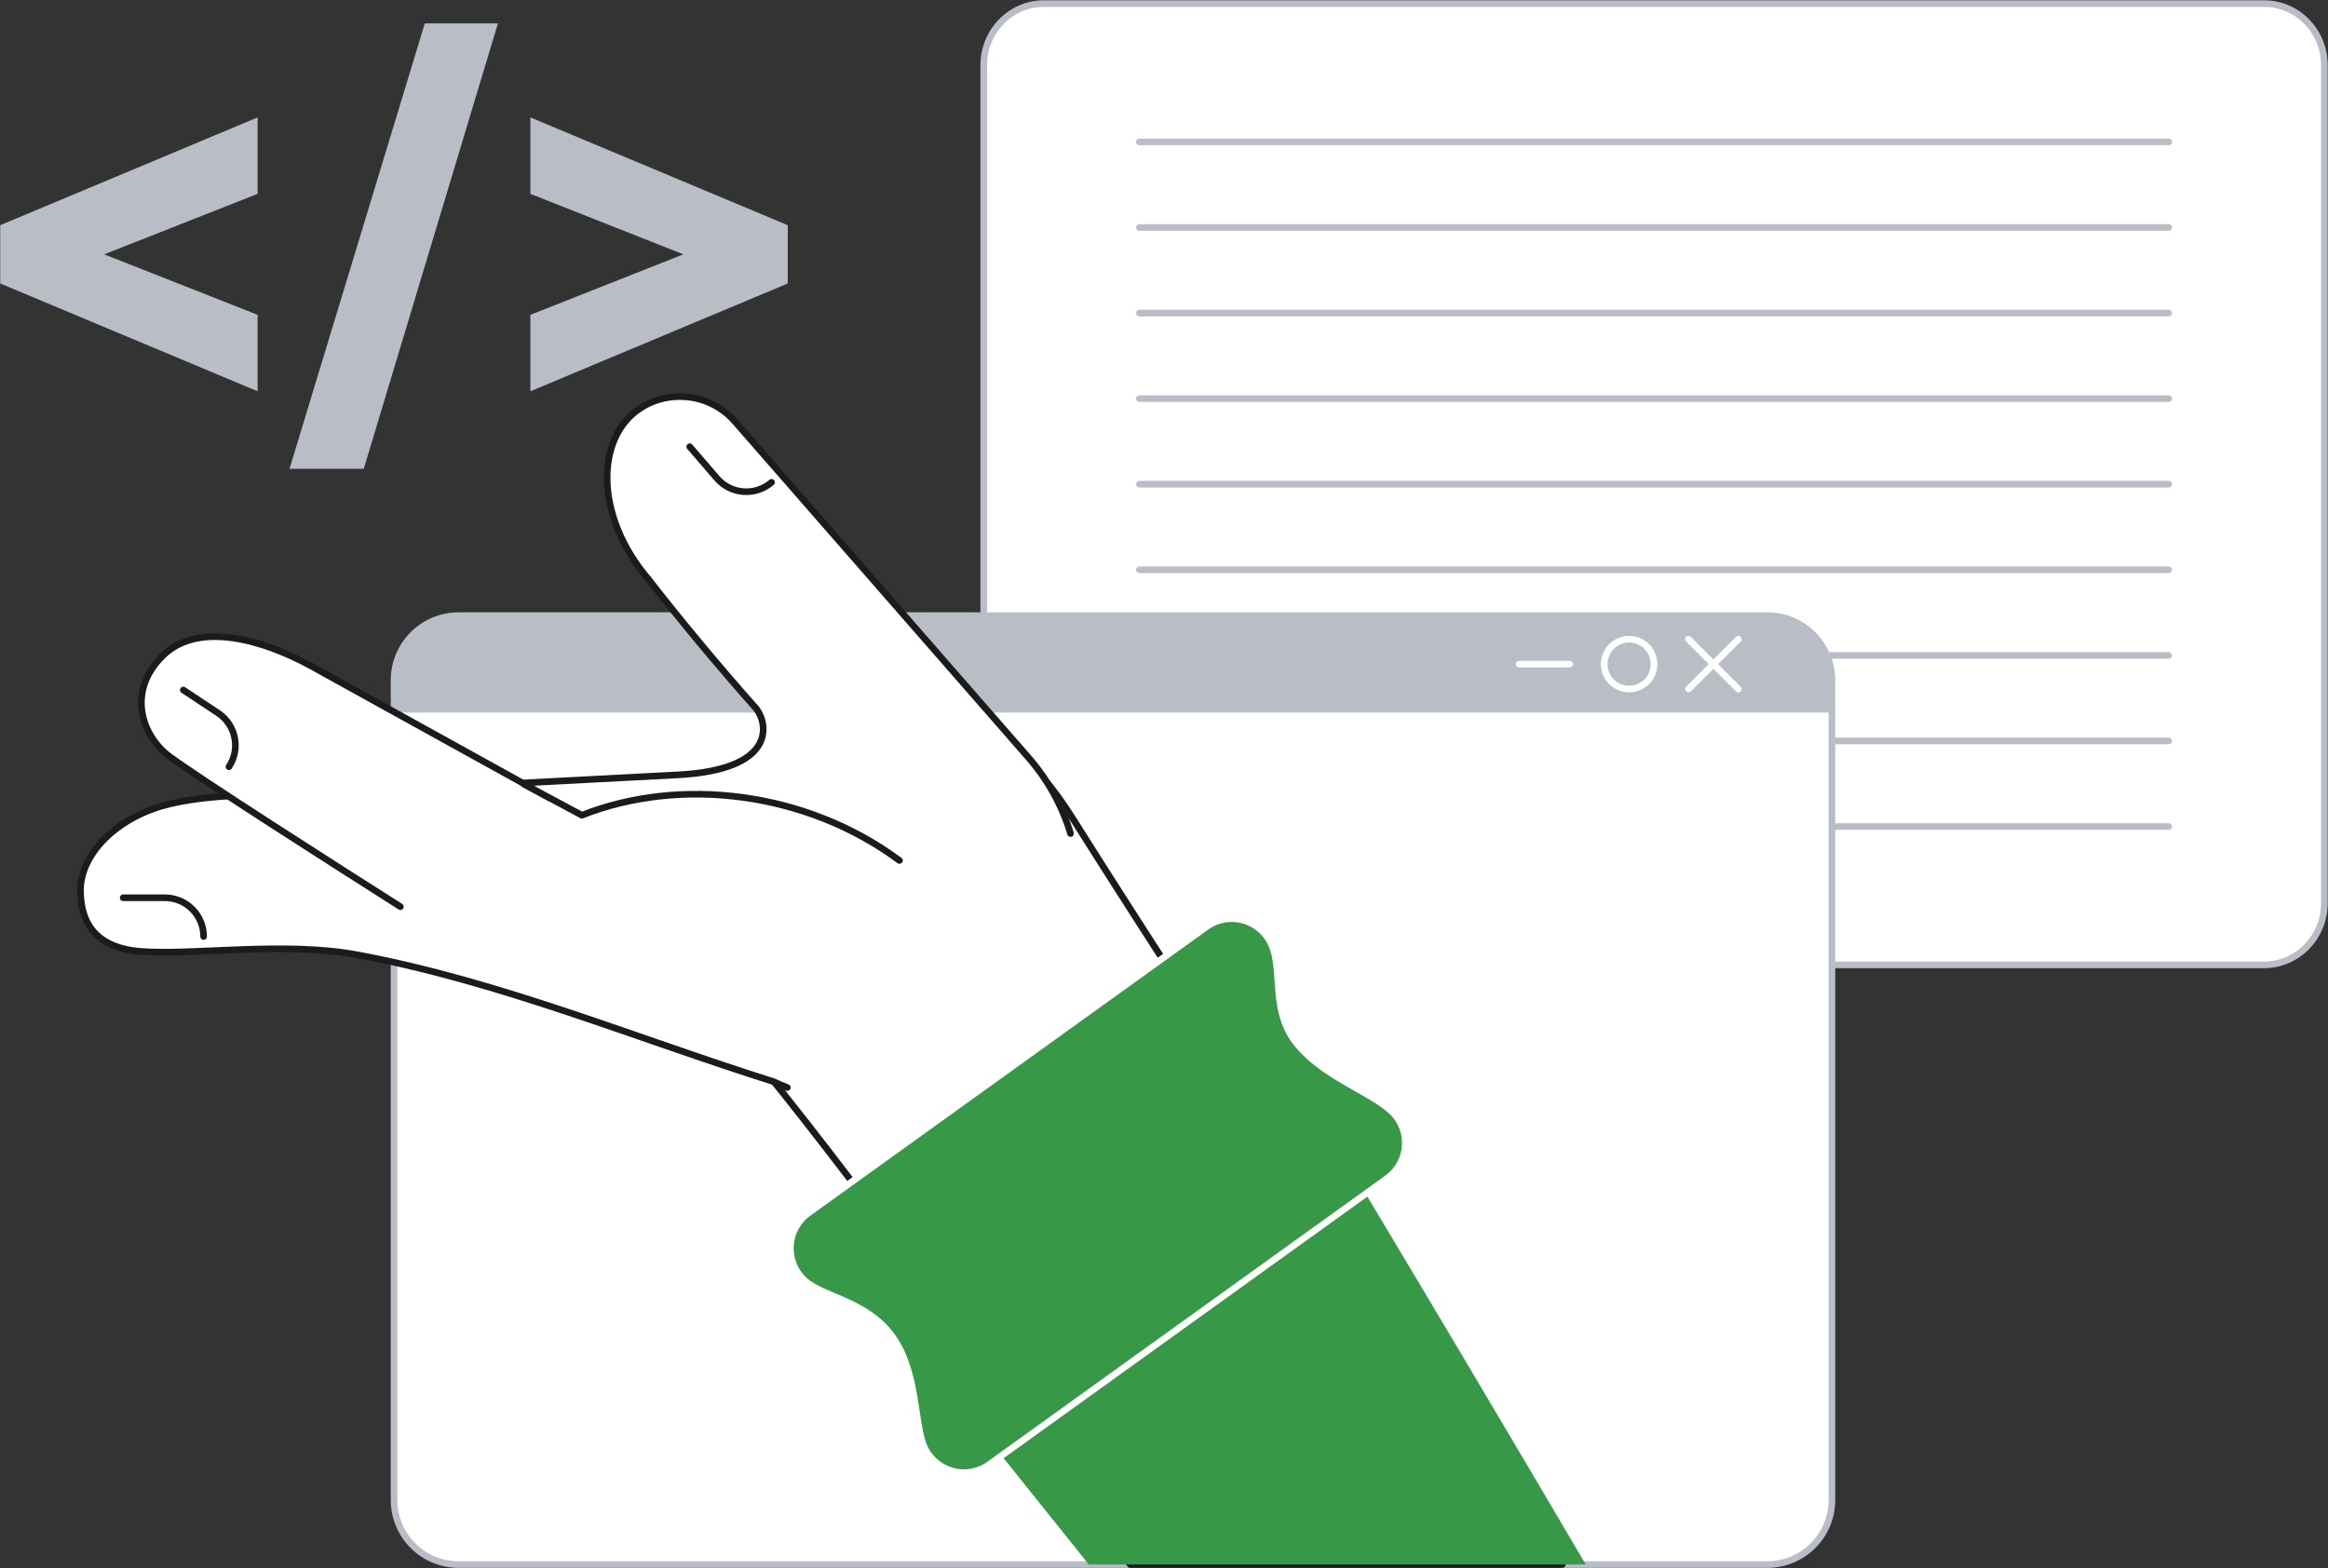 <svg xmlns="http://www.w3.org/2000/svg" width="4094" height="2758" viewBox="0 0 4094 2758" fill="none"><rect x="0" y="0" width="4094" height="2758" fill="#333333" stroke="none"/><path d="M4087.61 114.72V1588.53C4087.61 1648.36 4040.17 1696.91 3981.69 1696.91H1835.84C1777.36 1696.91 1729.98 1648.37 1729.98 1588.53V114.72C1729.98 54.89 1777.37 6.34 1835.84 6.34H3981.69C4040.17 6.34 4087.61 54.88 4087.61 114.72Z" fill="white" stroke="#B9BEC6" stroke-width="11.65" stroke-linecap="round" stroke-linejoin="round"></path><path d="M2003.75 249.58H3813.84" stroke="#B9BEC6" stroke-width="11.65" stroke-linecap="round" stroke-linejoin="round"></path><path d="M2003.75 400.09H3813.84" stroke="#B9BEC6" stroke-width="11.65" stroke-linecap="round" stroke-linejoin="round"></path><path d="M2003.75 550.6H3813.84" stroke="#B9BEC6" stroke-width="11.65" stroke-linecap="round" stroke-linejoin="round"></path><path d="M2003.75 701.109H3813.84" stroke="#B9BEC6" stroke-width="11.65" stroke-linecap="round" stroke-linejoin="round"></path><path d="M2003.75 851.619H3813.84" stroke="#B9BEC6" stroke-width="11.65" stroke-linecap="round" stroke-linejoin="round"></path><path d="M2003.75 1002.13H3813.84" stroke="#B9BEC6" stroke-width="11.65" stroke-linecap="round" stroke-linejoin="round"></path><path d="M2003.75 1152.65H3813.84" stroke="#B9BEC6" stroke-width="11.65" stroke-linecap="round" stroke-linejoin="round"></path><path d="M2003.75 1303.16H3813.84" stroke="#B9BEC6" stroke-width="11.65" stroke-linecap="round" stroke-linejoin="round"></path><path d="M2003.75 1453.67H3813.84" stroke="#B9BEC6" stroke-width="11.65" stroke-linecap="round" stroke-linejoin="round"></path><path d="M3221.64 1196.36V2638.06C3221.64 2700.78 3170.76 2751.66 3108.04 2751.66H806.54C743.82 2751.66 693 2700.78 693 2638.06V1196.36C693 1133.64 743.82 1082.76 806.54 1082.76H3108.04C3170.76 1082.76 3221.64 1133.64 3221.64 1196.36Z" fill="white" stroke="#B9BEC6" stroke-width="11.65" stroke-linecap="round" stroke-linejoin="round"></path><path d="M3221.64 1196.36V1253.33H692.99V1196.36C692.99 1133.64 743.81 1082.76 806.53 1082.76H3108.03C3170.75 1082.76 3221.63 1133.64 3221.63 1196.36H3221.64Z" fill="#B9BEC6"></path><path d="M2969.35 1124.23L3056.99 1211.86" stroke="white" stroke-width="11.65" stroke-linecap="round" stroke-linejoin="round"></path><path d="M3056.99 1124.23L2969.35 1211.86" stroke="white" stroke-width="11.65" stroke-linecap="round" stroke-linejoin="round"></path><path d="M2864.97 1211.86C2889.17 1211.86 2908.79 1192.24 2908.79 1168.04C2908.79 1143.84 2889.17 1124.22 2864.97 1124.22C2840.77 1124.22 2821.15 1143.84 2821.15 1168.04C2821.15 1192.24 2840.77 1211.86 2864.97 1211.86Z" stroke="white" stroke-width="11.65" stroke-linecap="round" stroke-linejoin="round"></path><path d="M2671.72 1168.04H2760.6" stroke="white" stroke-width="11.65" stroke-linecap="round" stroke-linejoin="round"></path><path d="M0.39 498.58L453.03 688.15V553.71L183.25 447.32L453.03 340.93V206.49L0.39 396.06V498.58Z" fill="#B9BEC6"></path><path d="M509.12 824.519H639.68L875.67 41.109H747.04L509.12 824.519Z" fill="#B9BEC6"></path><path d="M932.72 206.49V340.93L1201.74 447.32L932.72 553.71V688.15L1385.36 498.58V396.06L932.72 206.49Z" fill="#B9BEC6"></path><path d="M2747.47 2751.66C2574 2493.31 2163.01 1878.17 1885.51 1437.95C1751.61 1225.55 1613.12 1238 1407.69 1404.07C1202.26 1570.14 1191.1 1693.13 1340.49 1876.99C1535.01 2116.38 1789.36 2470.09 1987.57 2751.66H2747.47Z" fill="white" stroke="#1B1B1D" stroke-width="11.65" stroke-linecap="round" stroke-linejoin="round"></path><path d="M2788.77 2751.66C2686.43 2577.61 2480.44 2228.78 2271.71 1883.8C2216.03 1923.04 2159.76 1961.45 2102.75 1998.74C1980.8 2078.51 1856.45 2154.33 1732.25 2230.49C1680.38 2262.3 1626.57 2294.61 1579.17 2333.52C1692.57 2474.27 1809.68 2620.06 1914.84 2751.65H2788.78L2788.77 2751.66Z" fill="#379947"></path><path d="M1739.78 2575.56C1700.27 2603.98 1644.81 2588.79 1625.08 2544.29C1607.17 2503.9 1614.29 2413.44 1569.09 2350.59C1523.9 2287.75 1447.46 2281.81 1414.86 2251.98C1378.96 2219.12 1382.21 2161.71 1421.72 2133.29L2121.47 1630.07C2160.69 1601.87 2215.8 1616.56 2235.82 1660.52C2256.79 1706.59 2234.01 1777.35 2280.69 1835.45C2327.37 1893.55 2410.05 1919.7 2447.05 1954.24C2482.36 1987.2 2478.75 2044.13 2439.53 2072.33L1739.78 2575.55V2575.56Z" fill="#379947" stroke="white" stroke-width="11.65" stroke-linecap="round" stroke-linejoin="round"></path><path d="M1882.64 1466C1867.92 1417.29 1842.78 1371.46 1808.34 1332.03L1291.67 740.48C1232.31 673.89 1122.41 686.28 1083.55 766.58C1050.15 835.59 1069.87 936.33 1140.11 1018.32C1193.33 1086.89 1260.75 1168.42 1330.32 1246.74C1351.07 1274.42 1364.38 1353.79 1192.04 1362.8C1019.71 1371.82 770.05 1385 568.83 1394.89C474.21 1399.12 366.94 1393.92 283.8 1417.82C196.72 1444.06 141.57 1507.06 141.59 1565.39C141.6 1608.7 155.9 1666 247.35 1673.28C338.8 1680.55 502.47 1654.97 630.82 1679.75C881.1 1726.67 1118.92 1826.3 1361.28 1902.64C1361.28 1902.64 1369.72 1906.93 1384.6 1912.72" fill="white"></path><path d="M1882.64 1466C1867.92 1417.29 1842.78 1371.46 1808.34 1332.03L1291.67 740.48C1232.31 673.89 1122.41 686.28 1083.55 766.58C1050.15 835.59 1069.87 936.33 1140.11 1018.32C1193.33 1086.89 1260.75 1168.42 1330.32 1246.74C1351.07 1274.42 1364.38 1353.79 1192.04 1362.8C1019.71 1371.82 770.05 1385 568.83 1394.89C474.21 1399.12 366.94 1393.92 283.8 1417.82C196.72 1444.06 141.57 1507.06 141.59 1565.39C141.6 1608.7 155.9 1666 247.35 1673.28C338.8 1680.55 502.47 1654.97 630.82 1679.75C881.1 1726.67 1118.92 1826.3 1361.28 1902.64C1361.28 1902.64 1369.72 1906.93 1384.6 1912.72" stroke="#1B1B1D" stroke-width="11.65" stroke-linecap="round" stroke-linejoin="round"></path><path d="M1356.92 848.31C1328.4 872.88 1285.35 869.68 1260.78 841.16L1212.97 785.67" fill="white"></path><path d="M1356.92 848.31C1328.4 872.88 1285.35 869.68 1260.78 841.16L1212.97 785.67" stroke="#1B1B1D" stroke-width="11.65" stroke-linecap="round" stroke-linejoin="round"></path><path d="M358.05 1647.1C358.05 1609.45 327.53 1578.93 289.88 1578.93H216.63" fill="white"></path><path d="M358.05 1647.1C358.05 1609.45 327.53 1578.93 289.88 1578.93H216.63" stroke="#1B1B1D" stroke-width="11.65" stroke-linecap="round" stroke-linejoin="round"></path><path d="M704.16 1594.67C592.85 1523.98 351.03 1369.73 297.83 1330.21C249.37 1294.21 222.23 1215.99 286.46 1153.09C350.69 1090.2 467.75 1127.95 546.24 1170.85L967.46 1403.88" fill="white"></path><path d="M704.16 1594.67C592.85 1523.98 351.03 1369.73 297.83 1330.21C249.37 1294.21 222.23 1215.99 286.46 1153.09C350.69 1090.2 467.75 1127.95 546.24 1170.85L967.46 1403.88" stroke="#1B1B1D" stroke-width="11.65" stroke-linecap="round" stroke-linejoin="round"></path><path d="M402.61 1348.5C423.41 1317.12 414.82 1274.81 383.44 1254.02L322.38 1213.56" fill="white"></path><path d="M402.61 1348.5C423.41 1317.12 414.82 1274.81 383.44 1254.02L322.38 1213.56" stroke="#1B1B1D" stroke-width="11.65" stroke-linecap="round" stroke-linejoin="round"></path><path d="M921.41 1379.18L1023.28 1433.8C1195.93 1365.36 1417.89 1391.89 1581.74 1513.38" fill="white"></path><path d="M921.41 1379.18L1023.28 1433.8C1195.93 1365.36 1417.89 1391.89 1581.74 1513.38" stroke="#1B1B1D" stroke-width="11.65" stroke-linecap="round" stroke-linejoin="round"></path></svg>